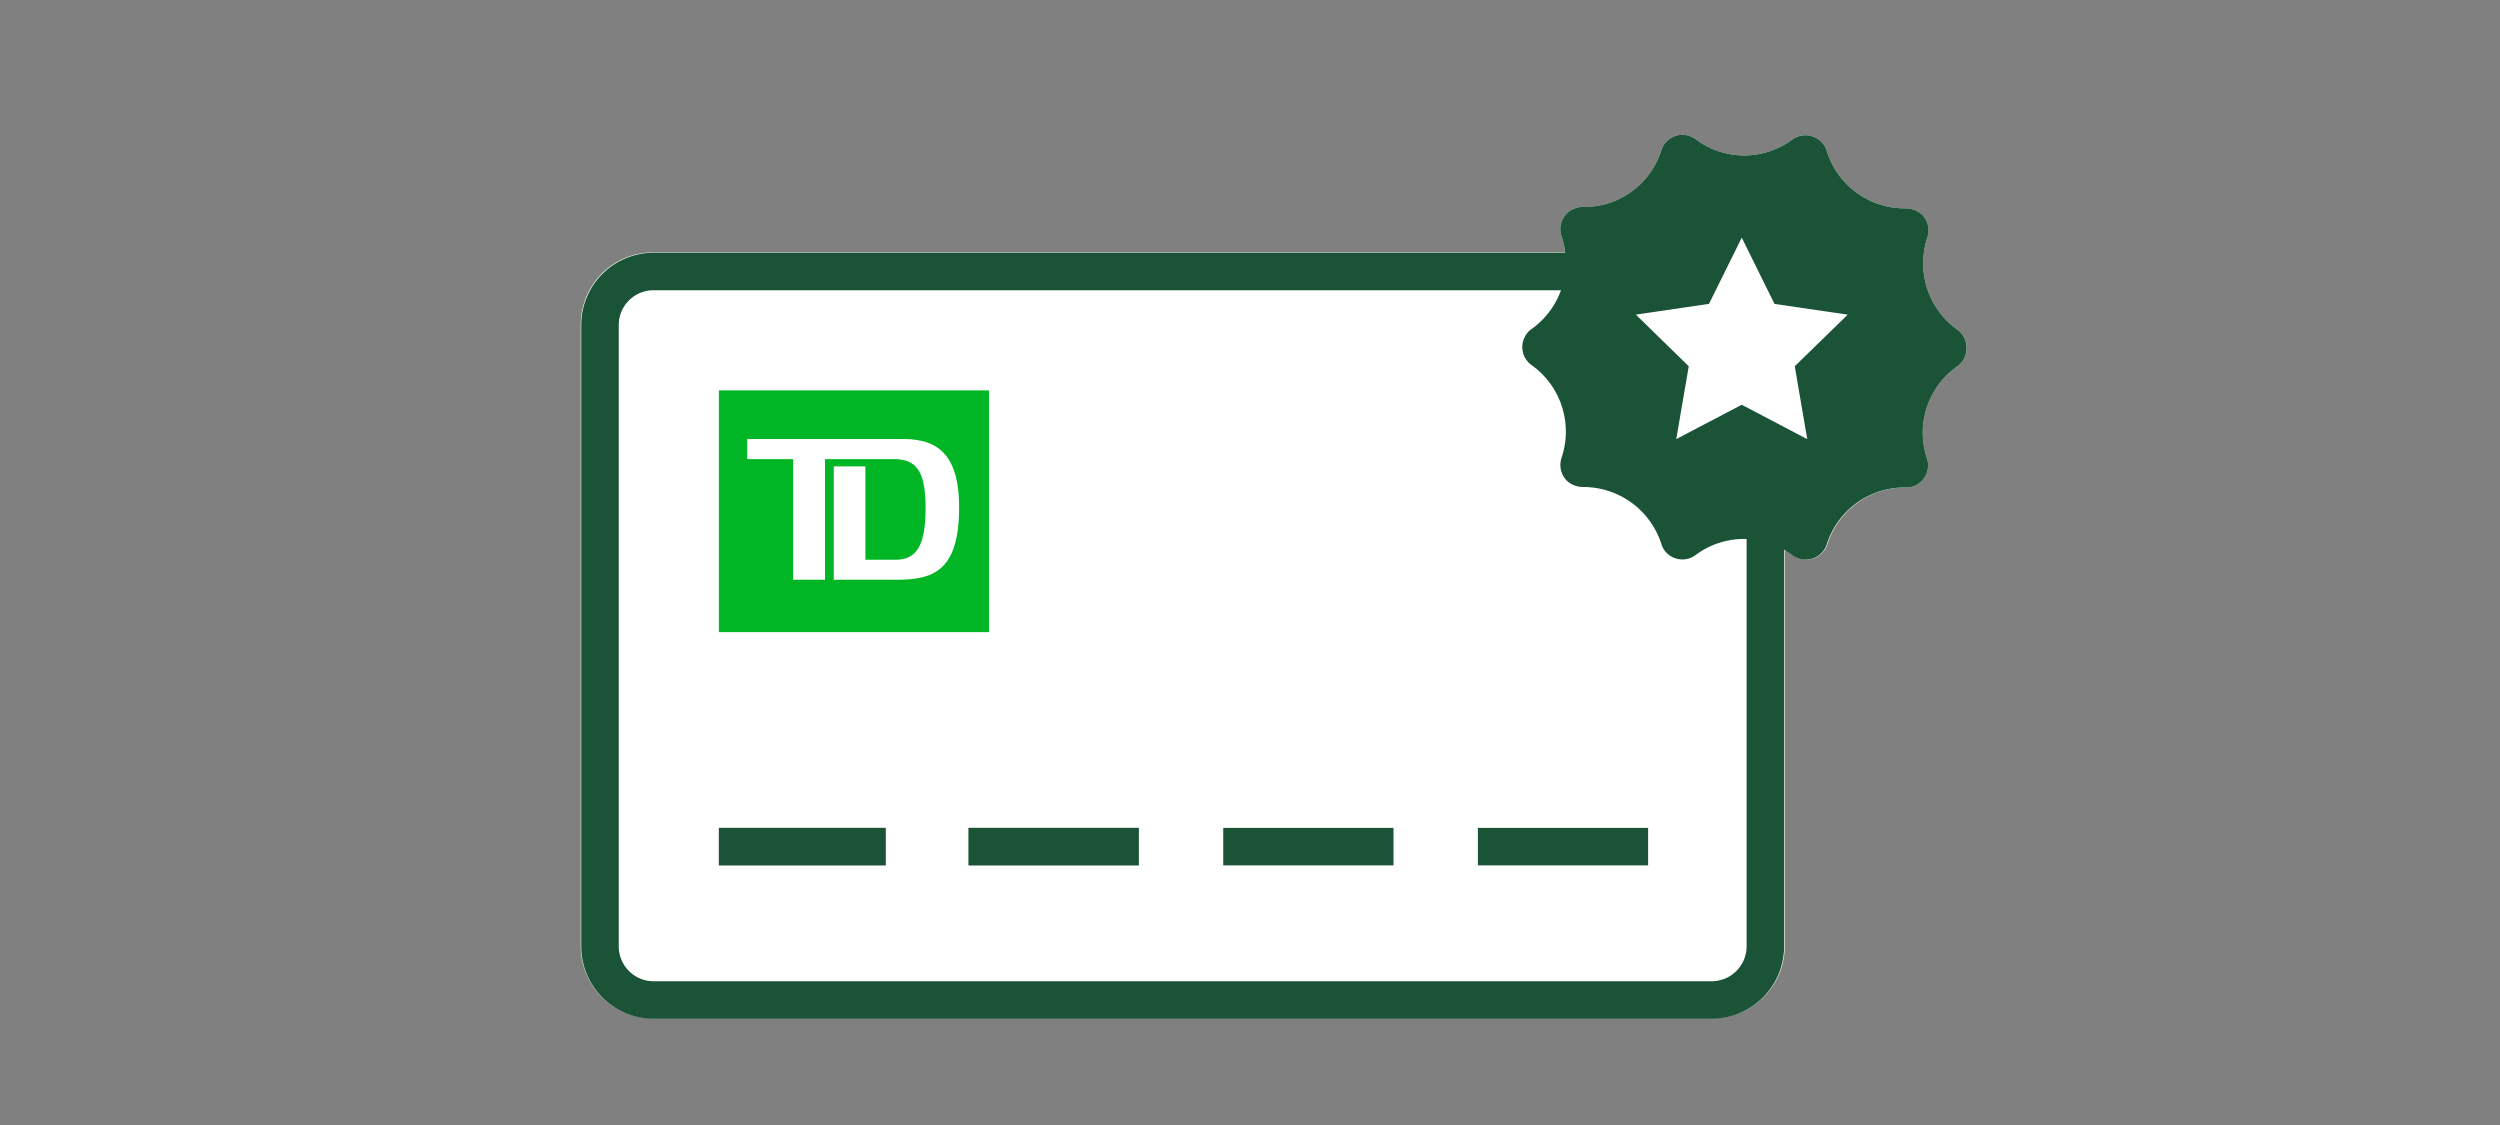 <svg xmlns="http://www.w3.org/2000/svg" viewBox="0 0 200 90"><rect x="0" y="0" width="200" height="90" fill="#808080" stroke="none"/><title>allInclusiveChequingAccount</title><g id="FLT_ART_WORKS" data-name="FLT ART WORKS"><path d="M157.3,27.52a1.73,1.73,0,0,0-.72-1.15A6.52,6.52,0,0,1,154.19,19a2,2,0,0,0,.09-.59,1.79,1.79,0,0,0-.54-1.25,1.92,1.92,0,0,0-1.25-.49h-.16a6.52,6.52,0,0,1-6.18-4.56,1.62,1.62,0,0,0-.27-.56,1.78,1.78,0,0,0-2.48-.4,6.45,6.45,0,0,1-7.73,0,1.74,1.74,0,0,0-.54-.28A1.77,1.77,0,0,0,132.91,12a6.47,6.47,0,0,1-6.21,4.56h-.1a1.65,1.65,0,0,0-.58.1,1.77,1.77,0,0,0-1.1,2.24,6.49,6.49,0,0,1,.29,1.29h-73A5.78,5.78,0,0,0,46.46,26V75.69a5.78,5.78,0,0,0,5.77,5.78H137a5.78,5.78,0,0,0,5.78-5.78V44a5.13,5.13,0,0,1,.66.41,2,2,0,0,0,.54.27,1.76,1.76,0,0,0,2.22-1.16A6.52,6.52,0,0,1,152.52,39a1.83,1.83,0,0,0,.52-.09,1.77,1.77,0,0,0,1.12-2.23,6.46,6.46,0,0,1-.34-2.1h0a6.51,6.51,0,0,1,2.77-5.28,2,2,0,0,0,.41-.41A1.79,1.79,0,0,0,157.3,27.52ZM70.86,69.23H57.51v-3H70.86Zm20.25,0H77.48v-3H91.11Z" style="fill:#fff"/><rect x="57.51" y="66.23" width="13.35" height="3" style="fill:#fff"/><rect x="77.48" y="66.23" width="13.63" height="3" style="fill:#fff"/><path d="M57.51,31.23V50.57H79.12V31.23ZM71.7,46.38h-5V37.31h2.53v7.47h2.43c1.68,0,2.39-1.17,2.39-4.16s-.8-3.89-2.51-3.89H66v9.65H63.45V36.73H59.78V35.12h12.5c3,0,4.45,1.56,4.45,5.47C76.73,45.75,74.59,46.38,71.7,46.38Z" style="fill:#00b624"/><path d="M141.23,40V75.69A4.3,4.3,0,0,1,137,80H52.23A4.29,4.29,0,0,1,48,75.69V26a4.28,4.28,0,0,1,4.27-4.28h76.1" style="fill:none;stroke:#1a5336;stroke-linecap:square;stroke-miterlimit:10;stroke-width:3px"/><line x1="57.51" y1="67.73" x2="70.86" y2="67.73" style="fill:none;stroke:#1a5336;stroke-miterlimit:10;stroke-width:3px"/><line x1="77.48" y1="67.73" x2="91.11" y2="67.73" style="fill:none;stroke:#1a5336;stroke-miterlimit:10;stroke-width:3px"/><line x1="97.86" y1="67.73" x2="111.48" y2="67.73" style="fill:none;stroke:#1a5336;stroke-miterlimit:10;stroke-width:3px"/><line x1="118.23" y1="67.73" x2="131.85" y2="67.73" style="fill:none;stroke:#1a5336;stroke-miterlimit:10;stroke-width:3px"/><path d="M156.58,26.37A6.52,6.52,0,0,1,154.19,19a2,2,0,0,0,.09-.59,1.81,1.81,0,0,0-.53-1.25,2,2,0,0,0-1.26-.49h-.16a6.52,6.52,0,0,1-6.18-4.56,1.62,1.62,0,0,0-.27-.56,1.79,1.79,0,0,0-2.48-.4,6.45,6.45,0,0,1-7.73,0,1.74,1.74,0,0,0-.54-.28A1.77,1.77,0,0,0,132.91,12a6.47,6.47,0,0,1-6.21,4.56h-.1a1.65,1.65,0,0,0-.58.1,1.77,1.77,0,0,0-1.1,2.24,6.54,6.54,0,0,1-2.39,7.42,1.4,1.4,0,0,0-.42.42,1.77,1.77,0,0,0,.42,2.47,6.53,6.53,0,0,1,2.39,7.42,2,2,0,0,0-.09.59,1.82,1.82,0,0,0,.53,1.25,1.91,1.91,0,0,0,1.26.49h.07a6.56,6.56,0,0,1,6.22,4.56,1.73,1.73,0,0,0,.25.51,1.77,1.77,0,0,0,2.48.38,6.45,6.45,0,0,1,7.75,0,1.82,1.82,0,0,0,.54.27,1.76,1.76,0,0,0,2.22-1.16A6.52,6.52,0,0,1,152.52,39h0a1.83,1.83,0,0,0,.52-.09,1.77,1.77,0,0,0,1.12-2.23,6.46,6.46,0,0,1-.34-2.1h0a6.51,6.51,0,0,1,2.77-5.28,2,2,0,0,0,.41-.41,1.79,1.79,0,0,0,.3-1.33A1.73,1.73,0,0,0,156.58,26.37Zm-13,2.93,1,5.83-5.24-2.75-5.24,2.75,1-5.83-4.23-4.13,5.85-.86,2.62-5.3,2.62,5.3,5.86.86Z" style="fill:#1a5336"/></g></svg>